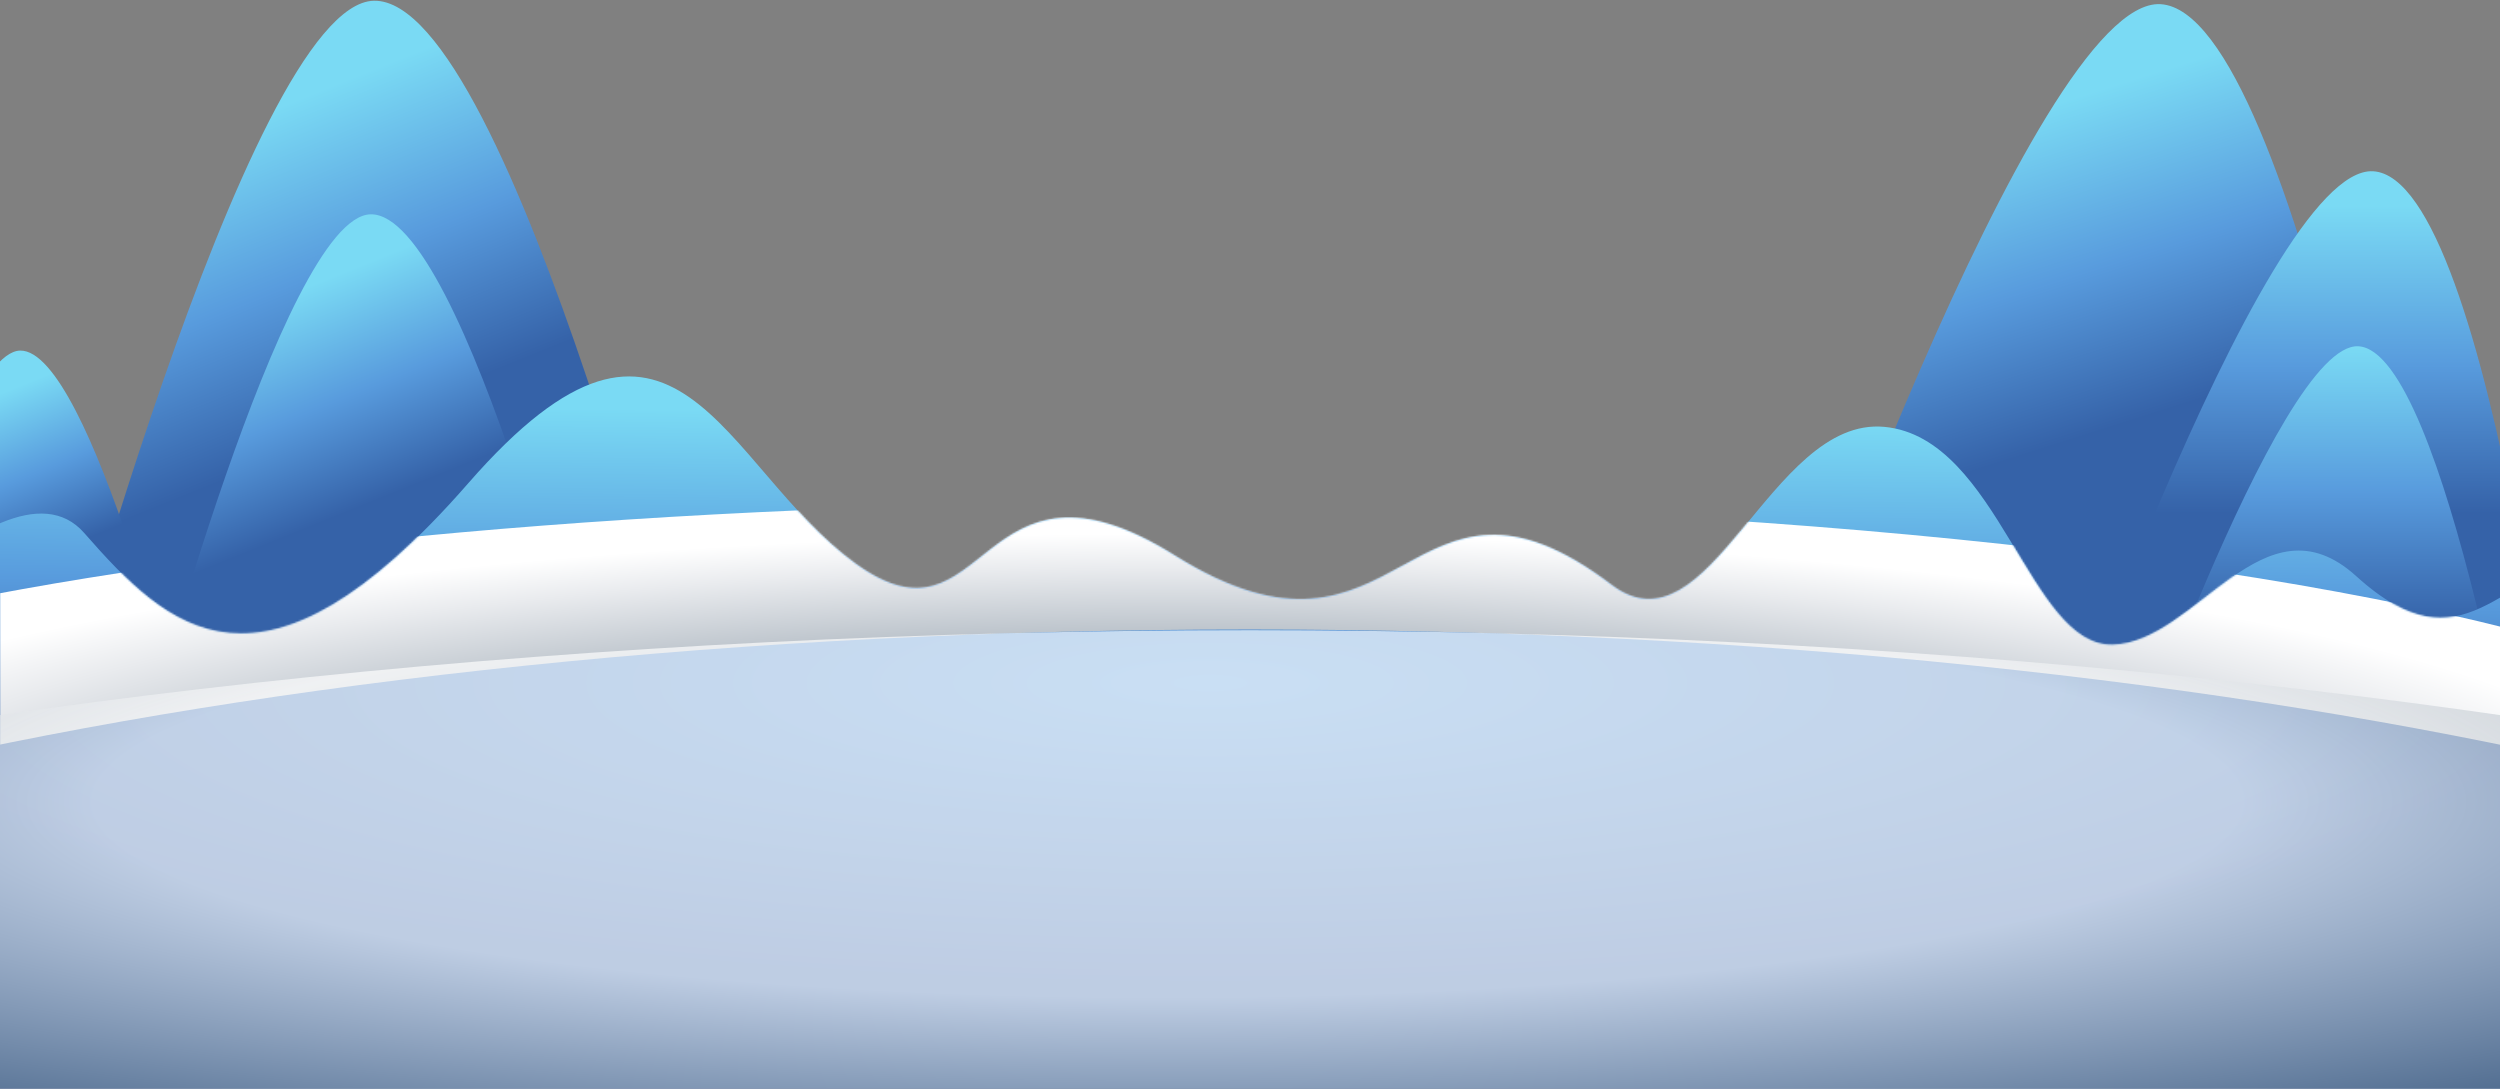 <svg xmlns="http://www.w3.org/2000/svg" width="1440" height="627" fill="none" viewBox="0 0 1440 627"><rect x="0" y="0" width="1440" height="627" fill="#808080" stroke="none"/><path fill="url(#a)" d="M1023.1 424.431S1171.58-1.723 1244.44 2.399c78.66 4.454 152.59 449.543 152.59 449.543l-373.93-27.491z"/><path fill="url(#b)" d="M26.942 438.145S142.415 1.881 215.377.431c78.784-1.574 186.488 436.554 186.488 436.554z"/><path fill="url(#c)" d="M83.87 424.513s79.426-300.075 129.601-301.069c54.194-1.077 128.275 300.282 128.275 300.282z"/><path fill="url(#d)" d="m-57 426.481 164.301-.497S52.03 201.13 11.591 201.938c-20.757.414-48.227 69.441-68.591 130.885v93.679z"/><path fill="url(#e)" d="M1171.33 478.044s131.19-383.105 195.58-379.397c69.52 3.998 112.59 402.765 112.59 402.765z"/><path fill="url(#f)" d="M1217.42 473.031s94.61-276.251 141.04-273.579c50.13 2.88 97.22 291.395 97.22 291.395z"/><path fill="url(#g)" d="M-57 513.78h1553.72V317.99c-56.85 10.524-77.19 70.394-139.55 13.86-53.49-48.497-92.1 38.221-140.22 39.464-48.13 1.243-65.53-119.201-131.51-125.437-65.98-6.235-100.723 133.765-157.175 90.965-117.772-89.307-119.595 65.588-251.578-16.904-114.437-71.513-107.228 60.512-184.209 4.433s-103.105-183.173-222.7-46.094C150.183 415.336 96.57 361.764 48.446 306.928c-23.928-27.263-67.597.041-105.446 34.368z"/><path fill="url(#h)" d="M1496.72 376.576c-168.18-52.267-473.12-87.174-821.4-87.174-293.529 0-556.273 24.797-732.32 63.889v228.065h1488.23c23.64-5.676 45.52-11.642 65.49-17.836V376.576" mask="url(#i)" style="mix-blend-mode:multiply"/><path fill="url(#j)" d="M1496.72 441.19c-215.88-49.325-485.01-78.618-776.859-78.618-291.851 0-560.975 29.272-776.86 78.618L-57 660.5h1553.72z"/><path fill="url(#k)" d="M1730 465.053C1449.33 401.024 1099.44 363 720 363 340.563 363-9.328 400.998-290 465.053V647h2020z" opacity=".68" style="mix-blend-mode:multiply"/><defs><linearGradient id="a" x1="1110.82" x2="1167.64" y1="82.985" y2="261.704" gradientUnits="userSpaceOnUse"><stop stop-color="#7adaf4"/><stop offset=".52" stop-color="#589bdd"/><stop offset="1" stop-color="#3562a8"/></linearGradient><linearGradient id="b" x1="88.271" x2="158.579" y1="90.987" y2="264.845" gradientUnits="userSpaceOnUse"><stop stop-color="#7adaf4"/><stop offset=".52" stop-color="#589bdd"/><stop offset="1" stop-color="#3562a8"/></linearGradient><linearGradient id="c" x1="126.049" x2="174.394" y1="185.724" y2="305.312" gradientUnits="userSpaceOnUse"><stop stop-color="#7adaf4"/><stop offset=".52" stop-color="#589bdd"/><stop offset="1" stop-color="#3562a8"/></linearGradient><linearGradient id="d" x1="-41.557" x2="-5.47" y1="243.523" y2="332.739" gradientUnits="userSpaceOnUse"><stop stop-color="#7adaf4"/><stop offset=".52" stop-color="#589bdd"/><stop offset="1" stop-color="#3562a8"/></linearGradient><linearGradient id="e" x1="1325.42" x2="1325.42" y1="118.265" y2="295.493" gradientUnits="userSpaceOnUse"><stop stop-color="#7adaf4"/><stop offset=".52" stop-color="#589bdd"/><stop offset="1" stop-color="#3562a8"/></linearGradient><linearGradient id="f" x1="1336.54" x2="1336.54" y1="199.887" y2="360.272" gradientUnits="userSpaceOnUse"><stop stop-color="#7adaf4"/><stop offset=".52" stop-color="#589bdd"/><stop offset="1" stop-color="#3562a8"/></linearGradient><linearGradient id="g" x1="721.848" x2="719.797" y1="239.414" y2="433.256" gradientUnits="userSpaceOnUse"><stop stop-color="#7adaf4"/><stop offset=".52" stop-color="#589bdd"/><stop offset="1" stop-color="#3562a8"/></linearGradient><radialGradient id="h" cx="0" cy="0" r="1" gradientTransform="matrix(959.743 0 0 182.351 675.299 469.646)" gradientUnits="userSpaceOnUse"><stop stop-color="#27415b"/><stop offset=".18" stop-color="#586c80"/><stop offset=".53" stop-color="#b1bac3"/><stop offset=".78" stop-color="#e9ebee"/><stop offset=".89" stop-color="#fff"/></radialGradient><radialGradient id="j" cx="0" cy="0" r="1" gradientTransform="matrix(799.937 0 0 175.986 697.216 393.681)" gradientUnits="userSpaceOnUse"><stop stop-color="#589bdd"/><stop offset="1" stop-color="#3562a8"/></radialGradient><radialGradient id="k" cx="0" cy="0" r="1" gradientTransform="matrix(1423.94 0 0 255.91 671.708 461.624)" gradientUnits="userSpaceOnUse"><stop offset=".44" stop-color="#fff"/><stop offset="1" stop-color="#27415b"/></radialGradient><mask id="i"><path fill="#fff" d="M-57 513.78h1553.72V317.99c-56.85 10.524-77.19 70.394-139.55 13.86-53.49-48.497-92.1 38.221-140.22 39.464-48.13 1.243-65.53-119.201-131.51-125.437-65.98-6.235-100.723 133.765-157.175 90.965-117.772-89.307-119.595 65.588-251.578-16.904-114.437-71.513-107.228 60.512-184.209 4.433s-103.105-183.173-222.7-46.094C150.183 415.336 96.57 361.764 48.446 306.928c-23.928-27.263-67.597.041-105.446 34.368z"/></mask></defs></svg>